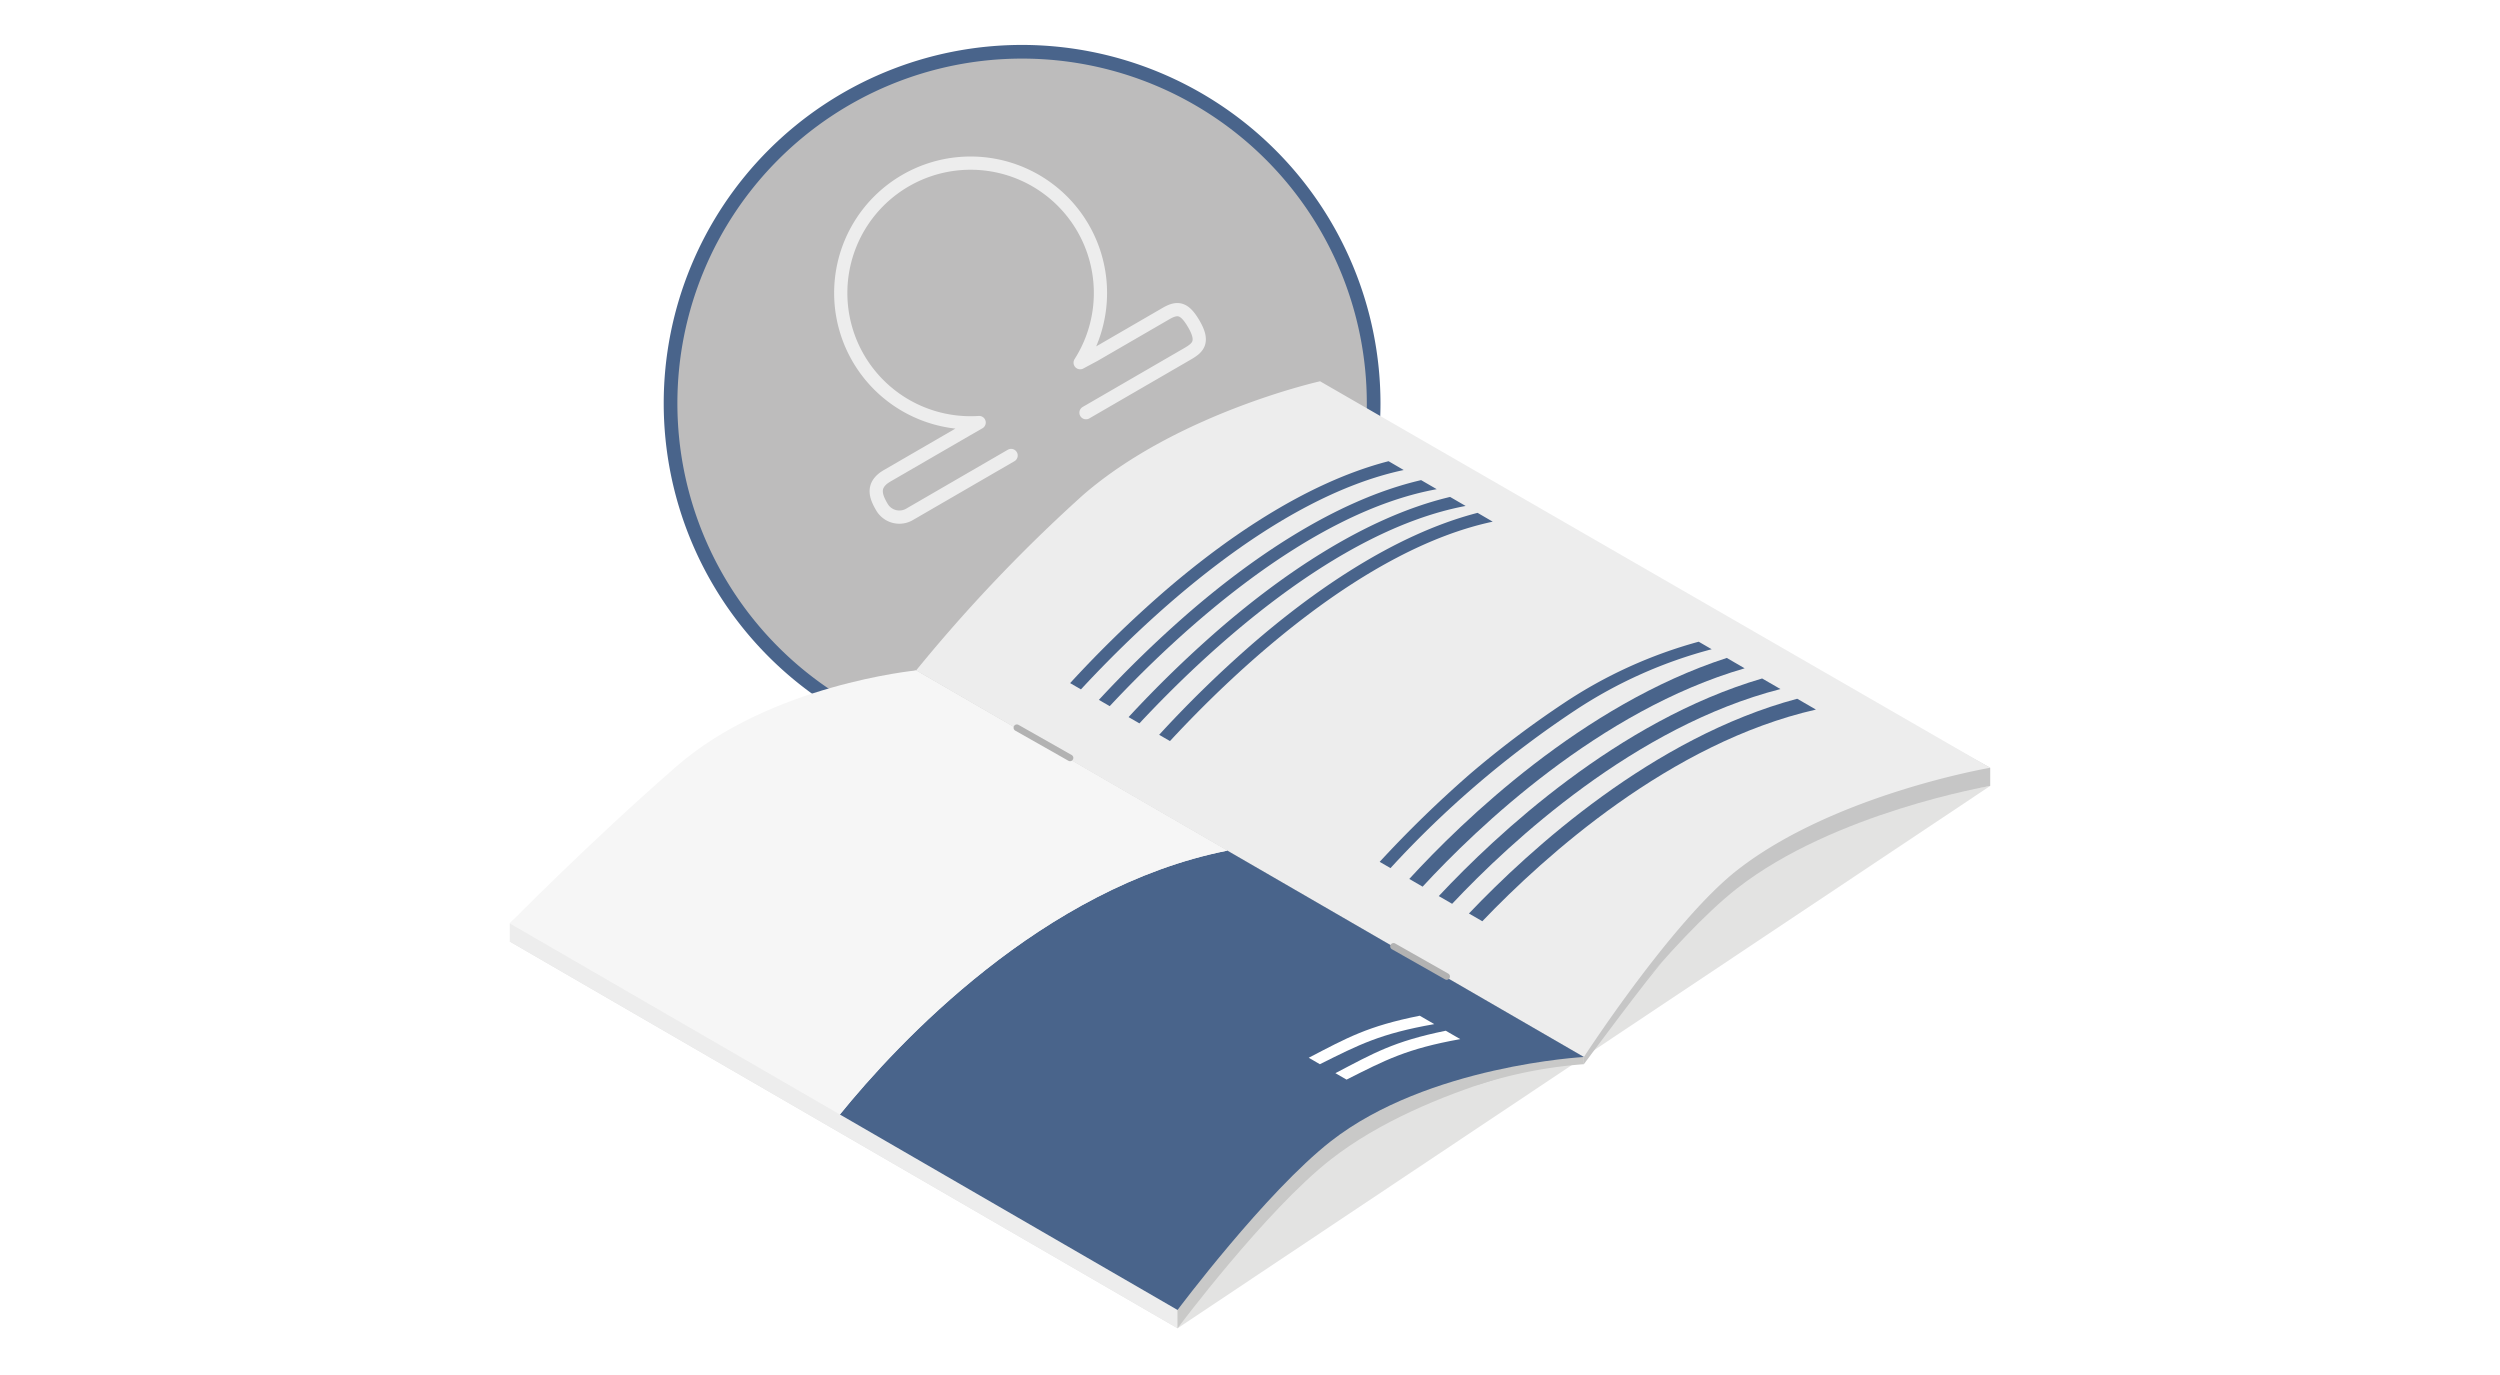 <svg id="on" xmlns="http://www.w3.org/2000/svg" xmlns:xlink="http://www.w3.org/1999/xlink" viewBox="0 0 283.465 155.906"><defs><style>.cls-1{fill:#bdbcbc;}.cls-2{fill:#49648b;}.cls-3{opacity:0.5;filter:url(#AI_DesenfoqueGaussiano_4);}.cls-4{fill:#c7c7c6;}.cls-5{fill:#c9c9c8;}.cls-6{fill:#c6c6c6;}.cls-7{fill:#ededed;}.cls-8{fill:#f6f6f6;}.cls-9{fill:#fff;}.cls-10,.cls-11{fill:none;stroke-linecap:round;}.cls-10{stroke:#b2b2b2;stroke-miterlimit:10;stroke-width:0.75px;}.cls-11{stroke:#ededed;stroke-linejoin:round;stroke-width:1.5px;}</style><filter id="AI_DesenfoqueGaussiano_4" name="AI_DesenfoqueGaussiano_4"><feGaussianBlur stdDeviation="4"/></filter></defs><title>CATALOGOS_OFF</title><circle class="cls-1" cx="115.892" cy="45.73" r="39.342"/><path class="cls-2" d="M115.892,6.644A39.086,39.086,0,1,1,76.806,45.73,39.086,39.086,0,0,1,115.892,6.644m0-1.55A40.636,40.636,0,1,0,156.528,45.73,40.682,40.682,0,0,0,115.892,5.094Z"/><g class="cls-3"><polygon class="cls-4" points="225.662 89.112 171.607 96.959 105.442 76.925 57.803 106.758 133.521 150.609 179.59 119.852 225.662 89.112"/></g><path class="cls-5" d="M179.59,120.664v-.812l-6.824-.385-10.379,3.593,5.407-.117A51.85,51.85,0,0,1,179.59,120.664Z"/><path class="cls-6" d="M179.59,119.852v.812s7.489-10.144,9.439-12.247l-9.563,10.536Z"/><path class="cls-7" d="M134.358,107.326l45.232,12.525L103.875,76.018s-16.521,3.638-27.2,12.952C71.723,93.292,61.282,101.334,57.8,104.7v2.057l75.719,43.852,0-2.075Z"/><path class="cls-5" d="M150.9,131.46c11-8.6,28.689-11.608,28.689-11.608l-45.232-12.525-.841,41.208,0,2.075S143.5,137.246,150.9,131.46Z"/><path class="cls-6" d="M103.875,76.018l75.715,43.833s9.987-13.345,17.383-19.131c11-8.6,28.689-11.608,28.689-11.608V87.056L149.676,45.287s-16.25,3.63-26.927,12.944C112.841,66.874,103.875,76.018,103.875,76.018Z"/><path class="cls-7" d="M103.875,76.018l75.715,43.833s9.987-15.4,17.383-21.188c11-8.6,28.689-11.608,28.689-11.608L149.676,43.231s-16.25,3.63-26.927,12.944A178.507,178.507,0,0,0,103.875,76.018Z"/><path class="cls-2" d="M150.9,129.4c11-8.6,28.69-9.552,28.69-9.552l-40.423-23.4c-20.948,4.158-37.358,21.818-43.935,29.92l38.285,22.164S143.5,135.189,150.9,129.4Z"/><path class="cls-8" d="M139.167,96.45,103.875,76.018s-16.522,1.581-27.2,10.9C66.769,95.557,57.8,104.7,57.8,104.7L95.232,126.37C101.808,118.267,118.218,100.607,139.167,96.45Z"/><path class="cls-9" d="M149.656,120.667c4.46-2.227,6.864-3.474,12.972-4.546l-1.646-.953c-5.951,1.188-8.225,2.5-12.591,4.766Z"/><path class="cls-9" d="M163.927,116.87c-5.924,1.209-8.169,2.542-12.512,4.812l1.265.732c4.436-2.236,6.814-3.5,12.893-4.592Z"/><path class="cls-2" d="M159.161,53.294l-1.717-1c-9.681,2.5-18.992,9.178-25.652,14.961a131.844,131.844,0,0,0-10.454,10.2l1.225.711C129.937,70.212,144.479,56.417,159.161,53.294Z"/><path class="cls-2" d="M162.906,55.467l-1.771-1.028c-9.987,2.318-19.651,9.219-26.507,15.172a131.285,131.285,0,0,0-10.03,9.744l1.227.712C133.482,71.875,148.2,58.146,162.906,55.467Z"/><path class="cls-2" d="M166.183,57.368l-1.763-1.023c-9.929,2.355-19.527,9.214-26.346,15.135a131.419,131.419,0,0,0-10.108,9.829l1.227.712C136.8,73.872,151.483,60.132,166.183,57.368Z"/><path class="cls-2" d="M169.254,59.15l-1.717-1c-9.681,2.5-18.991,9.178-25.65,14.961a131.9,131.9,0,0,0-10.455,10.205l1.226.711C140.032,76.069,154.575,62.275,169.254,59.15Z"/><path class="cls-2" d="M178.663,80.5a52.035,52.035,0,0,1,15.419-6.885l-1.474-.854a52.4,52.4,0,0,0-15.286,6.96,110.225,110.225,0,0,0-10.7,8.085,131.5,131.5,0,0,0-10.186,9.914l1.227.711A113.263,113.263,0,0,1,178.663,80.5Z"/><path class="cls-2" d="M197.818,75.777,195.793,74.6c-16.38,5.319-29.99,18.511-36,25.059l1.511.875C167.5,93.824,181.363,80.554,197.818,75.777Z"/><path class="cls-2" d="M201.878,78.129l-2.077-1.2c-16.351,4.8-30.131,17.7-36.664,24.673l1.514.877C171.374,95.34,185.426,82.348,201.878,78.129Z"/><path class="cls-2" d="M205.9,80.456l-2.121-1.228c-16.36,4.374-30.295,17.072-37.222,24.35l1.517.879C175.189,97.023,189.409,84.214,205.9,80.456Z"/><line class="cls-10" x1="158.003" y1="107.302" x2="164.032" y2="110.721"/><line class="cls-10" x1="115.298" y1="82.515" x2="121.327" y2="85.934"/><path class="cls-11" d="M123.137,46.792l11.491-6.66c1.166-.676,1.954-1.3.745-3.383-1.036-1.788-1.807-1.986-3.157-1.2l-8.132,4.713-1.609.861a14.723,14.723,0,1,0-11.454,6.788l-1.412.812L100.6,53.943c-1.841,1.067-1.283,2.384-.616,3.535a2.29,2.29,0,0,0,3.151.839l11.509-6.671"/></svg>